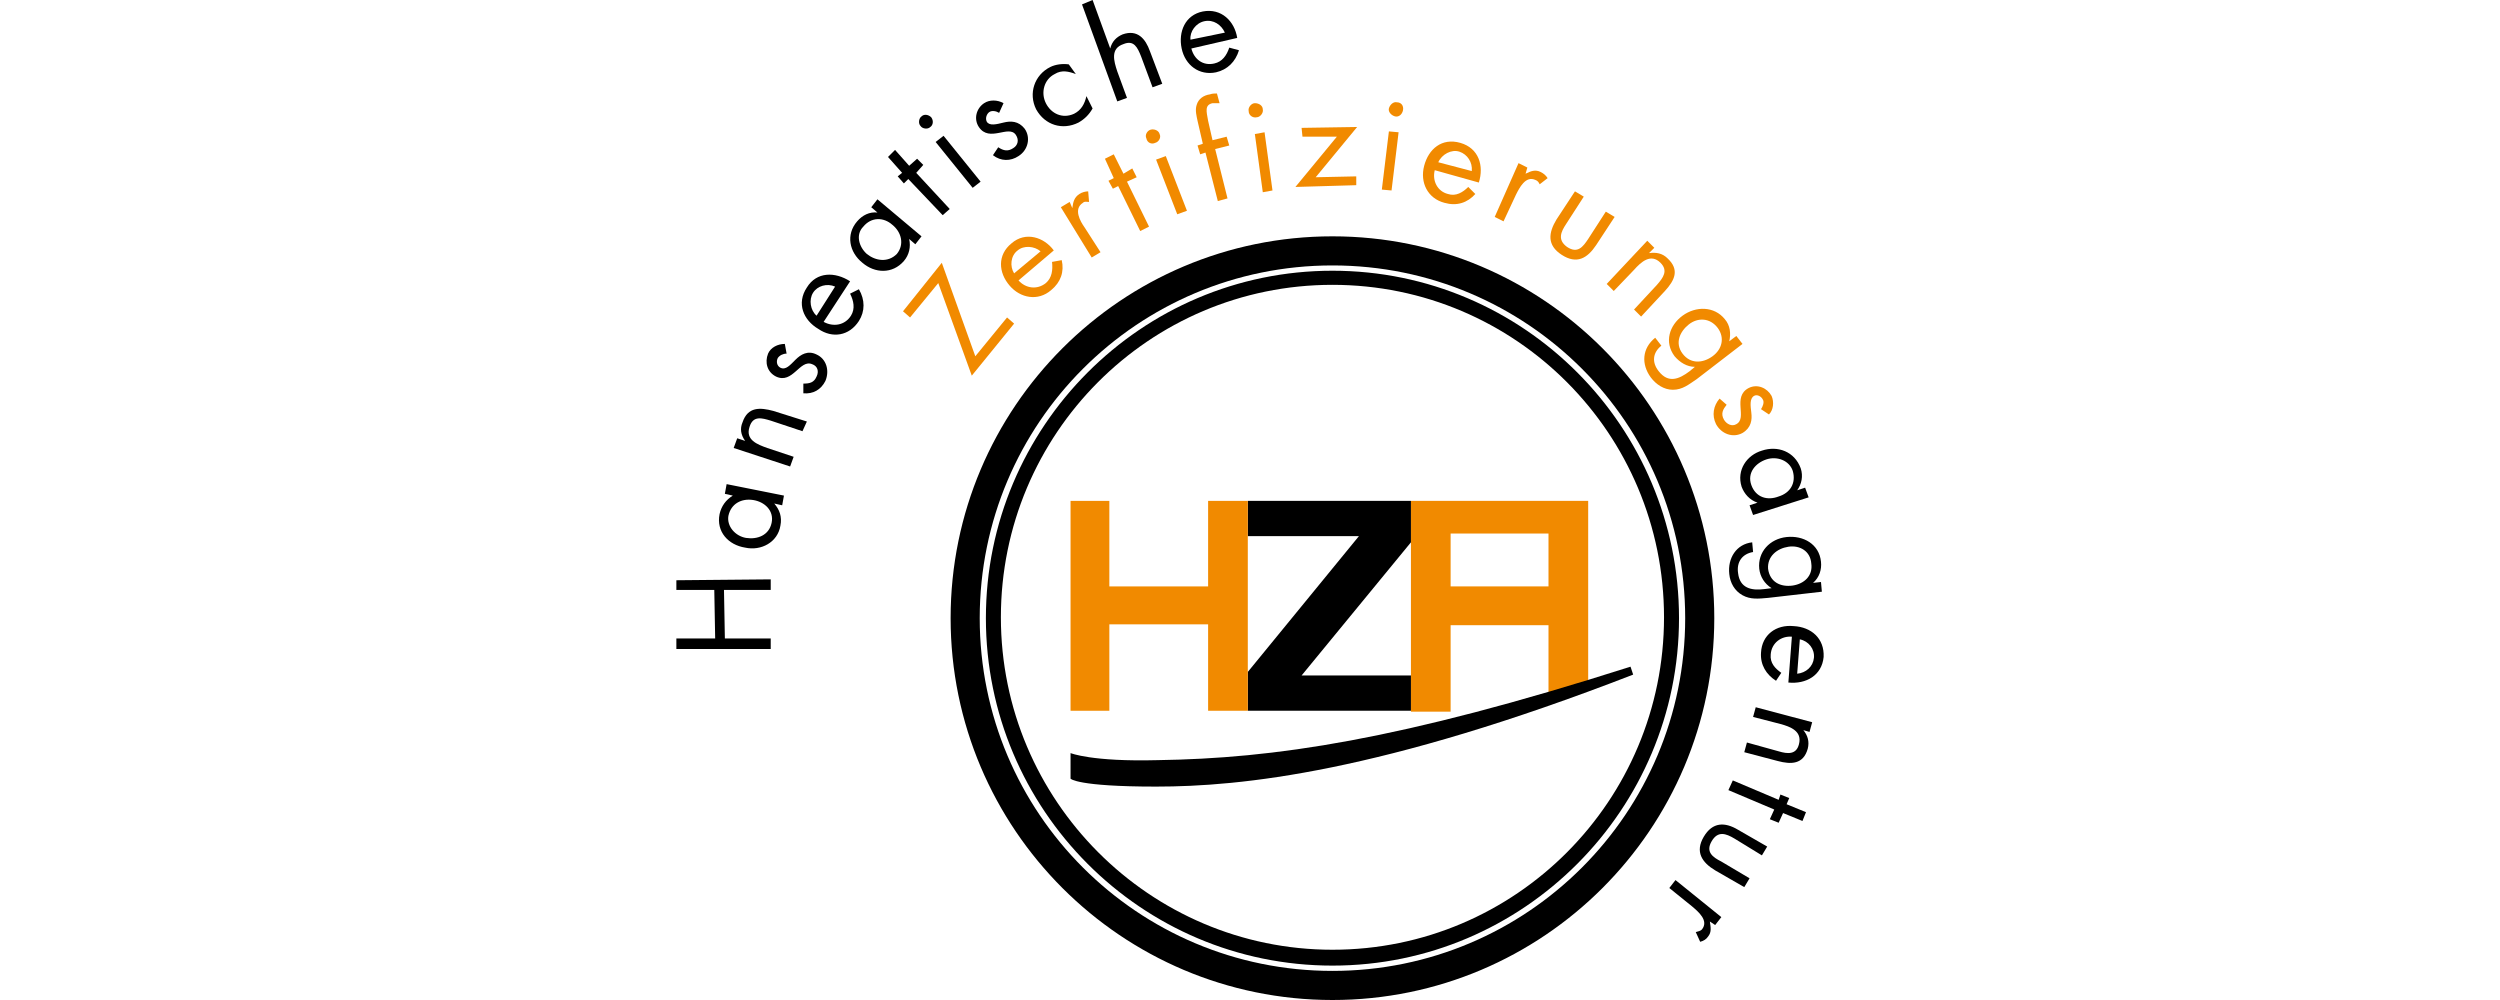 <?xml version="1.0" encoding="utf-8"?>
<!-- Generator: Adobe Illustrator 24.1.2, SVG Export Plug-In . SVG Version: 6.00 Build 0)  -->
<svg version="1.1" xmlns="http://www.w3.org/2000/svg" xmlns:xlink="http://www.w3.org/1999/xlink" x="0px" y="0px"
	 viewBox="0 0 283.5 113.4" style="enable-background:new 0 0 283.5 113.4;" xml:space="preserve">
<style type="text/css">
	.Arched_x0020_Green{fill:url(#SVGID_1_);stroke:#FFFFFF;stroke-width:0.25;stroke-miterlimit:1;}
	.st0{fill-rule:evenodd;clip-rule:evenodd;fill:#F18A00;}
	.st1{fill-rule:evenodd;clip-rule:evenodd;}
	.st2{fill:#F18A00;}
</style>
<linearGradient id="SVGID_1_" gradientUnits="userSpaceOnUse" x1="25" y1="905" x2="25.707" y2="904.293">
	<stop  offset="0" style="stop-color:#2AA94C"/>
	<stop  offset="0.983" style="stop-color:#1B361D"/>
</linearGradient>
<g id="Layer_1">
	<path class="st0" d="M160,56.8h20.1v20.7l-4.5,1.4v-8h-11.1v9.8H160V56.8 M164.5,60.5h11.1v6h-11.1V60.5z"/>
	<polyline class="st1" points="141.5,56.8 141.5,60.8 154.1,60.8 141.5,76.2 141.5,80.6 160,80.6 160,76.6 147.6,76.6 160,61.5 
		160,56.8 141.5,56.8 	"/>
	<path class="st1" d="M121.4,88.3c0,0,0.7,0.9,9.7,0.9c9.6,0,25.5-1.6,54.1-12.7l-0.3-0.9c-26.3,8.4-40.5,10.4-53.6,10.6
		c-7.5,0.2-9.9-0.8-9.9-0.8V88.3"/>
	<polyline class="st0" points="121.4,56.8 125.8,56.8 125.8,66.5 137,66.5 137,56.8 141.5,56.8 141.5,80.6 137,80.6 137,70.8 
		125.8,70.8 125.8,80.6 121.4,80.6 121.4,56.8 	"/>
	<g>
		<path d="M151.1,109.5c-21.7,0-39.3-17.7-39.3-39.4c0-21.7,17.6-39.4,39.3-39.4c21.7,0,39.3,17.7,39.3,39.4
			C190.4,91.8,172.8,109.5,151.1,109.5z M151.1,32.3c-20.8,0-37.6,16.9-37.6,37.7c0,20.8,16.9,37.7,37.6,37.7
			c20.8,0,37.6-16.9,37.6-37.7C188.7,49.2,171.9,32.3,151.1,32.3z"/>
	</g>
	<g>
		<path d="M151.1,113.4c-23.9,0-43.3-19.4-43.3-43.3s19.4-43.3,43.3-43.3c23.9,0,43.3,19.4,43.3,43.3S175,113.4,151.1,113.4z
			 M151.1,30.1c-22.1,0-40,17.9-40,40c0,22.1,17.9,40,40,40c22.1,0,40-17.9,40-40C191.1,48,173.2,30.1,151.1,30.1z"/>
	</g>
	<polyline points="81,66.9 76.7,66.9 76.7,65.8 87.4,65.7 87.4,66.9 82.1,66.9 82.2,72.4 87.4,72.4 87.4,73.6 76.7,73.6 76.7,72.4 
		81.1,72.4 81,66.9 	"/>
	<path d="M84.6,61c1.3,0.2,2.6-0.3,2.9-1.7c0.3-1.4-0.8-2.4-2.1-2.6c-1.3-0.2-2.5,0.4-2.8,1.8C82.4,59.7,83.4,60.8,84.6,61
		 M88.9,56.2l-0.2,1.1l-0.9-0.2l0,0c0.6,0.7,0.9,1.5,0.7,2.5c-0.3,1.9-2.2,2.9-4,2.5c-1.9-0.3-3.3-1.8-2.9-3.8
		c0.2-0.9,0.7-1.6,1.5-2.1l0,0l-0.9-0.2l0.2-1.1L88.9,56.2z"/>
	<path d="M84.5,50L84.5,50c-0.5-0.7-0.6-1.4-0.3-2.1c0.6-1.8,2-1.7,3.5-1.3l3.8,1.2L91,48.9l-3.6-1.2c-1-0.3-2-0.6-2.4,0.7
		c-0.5,1.5,0.9,2,2,2.4l3,1l-0.4,1.1l-6.4-2.1l0.4-1.1L84.5,50"/>
	<path d="M89.2,40.1c-0.4,0-0.8,0.2-1,0.5c-0.2,0.4-0.1,0.9,0.3,1.1c0.6,0.3,1.1-0.3,1.7-0.9c0.6-0.6,1.4-1.1,2.4-0.6
		c1.1,0.5,1.5,1.8,1,3c-0.5,1-1.4,1.5-2.5,1.4l0-1.1c0.7,0,1.2-0.1,1.5-0.8c0.3-0.6,0.1-1.2-0.5-1.4c-1.4-0.6-2.2,2.3-4.1,1.4
		c-1-0.5-1.3-1.6-0.9-2.6c0.3-0.7,1.1-1.1,1.9-1.1L89.2,40.1"/>
	<path d="M94.7,32.5c-0.9-0.4-2-0.1-2.5,0.7c-0.5,0.8-0.3,2,0.4,2.6L94.7,32.5 M93.4,36.5c1.1,0.6,2.4,0.4,3.1-0.7
		c0.5-0.8,0.3-1.7-0.1-2.5l1-0.5c0.7,1.2,0.7,2.5,0,3.6c-1.1,1.7-3,2-4.6,0.9c-1.7-1-2.5-2.9-1.3-4.7c1.1-1.8,3.2-1.8,4.9-0.7
		L93.4,36.5z"/>
	<path d="M98.3,28.8c1,0.8,2.4,1,3.4,0c0.9-1.1,0.5-2.5-0.5-3.3c-1-0.9-2.4-0.9-3.3,0.2C97,26.6,97.4,28,98.3,28.8 M104.5,26.8
		l-0.7,0.9l-0.7-0.6l0,0c0.2,0.9,0,1.8-0.6,2.5c-1.3,1.5-3.3,1.4-4.7,0.2c-1.5-1.2-1.9-3.2-0.6-4.7c0.6-0.7,1.4-1.1,2.3-1l0,0
		l-0.7-0.6l0.7-0.9L104.5,26.8z"/>
	<polyline points="107.7,23.7 106.9,24.4 103,20.3 102.5,20.8 101.8,20 102.3,19.6 100.7,17.8 101.5,17 103.1,18.8 104,18 
		104.7,18.7 103.9,19.6 107.7,23.7 	"/>
	<path d="M111.2,20.6l-0.9,0.7l-4.2-5.2l0.9-0.7L111.2,20.6 M105.6,13.3c0.3,0.4,0.2,0.9-0.1,1.1c-0.3,0.3-0.9,0.2-1.1-0.1
		c-0.3-0.3-0.2-0.9,0.1-1.1C104.8,12.9,105.3,13,105.6,13.3z"/>
	<path d="M113.3,12.8c-0.3-0.2-0.8-0.3-1.1-0.1c-0.3,0.2-0.5,0.7-0.3,1.1c0.3,0.5,1.1,0.3,1.9,0.1c0.8-0.2,1.7-0.2,2.4,0.7
		c0.7,1,0.4,2.4-0.7,3.1c-0.9,0.6-2,0.6-2.9-0.1l0.6-0.9c0.6,0.4,1.1,0.5,1.7,0.1c0.5-0.3,0.7-0.9,0.3-1.5c-0.8-1.2-3,0.9-4.2-0.9
		c-0.6-0.9-0.3-2.1,0.6-2.7c0.6-0.4,1.5-0.4,2.2,0L113.3,12.8"/>
	<path d="M122,8.4L122,8.4c-0.8-0.3-1.6-0.5-2.4,0c-1.2,0.6-1.6,2.1-1,3.3c0.6,1.2,1.9,1.8,3.2,1.2c0.8-0.4,1.2-1.1,1.4-2l0,0
		l0.7,1.4c-0.4,0.7-0.9,1.2-1.6,1.6c-1.8,0.9-3.8,0.3-4.8-1.5c-0.9-1.8-0.2-3.9,1.6-4.8c0.6-0.3,1.4-0.4,2.1-0.3L122,8.4"/>
	<path d="M123.9,0l2,5.5l0,0c0.2-0.8,0.7-1.3,1.4-1.6c1.7-0.6,2.6,0.5,3.1,1.9l1.4,3.7l-1.1,0.4l-1.3-3.5c-0.4-1-0.8-1.9-2-1.4
		c-1.5,0.5-1.1,1.9-0.7,3.1l1.1,3l-1.1,0.4l-4-11L123.9,0"/>
	<path d="M138.9,3.7c-0.4-0.9-1.3-1.5-2.3-1.3c-1,0.2-1.7,1.2-1.6,2.1L138.9,3.7 M135.1,5.5c0.3,1.2,1.3,2,2.6,1.7
		c0.9-0.2,1.4-0.9,1.7-1.8l1.1,0.3c-0.4,1.3-1.3,2.2-2.6,2.5c-1.9,0.4-3.5-0.8-3.9-2.7c-0.4-1.9,0.4-3.8,2.4-4.2
		c2.1-0.4,3.6,1.1,3.9,3L135.1,5.5z"/>
	<polyline class="st2" points="114.2,36 115,36.7 110.2,42.6 106.4,32.1 103.2,36 102.4,35.3 106.8,29.8 110.6,40.4 114.2,36 	"/>
	<path class="st2" d="M118,28.5c-0.7-0.6-1.9-0.7-2.6-0.1c-0.8,0.6-0.9,1.8-0.4,2.6L118,28.5 M115.5,31.8c0.8,0.9,2.1,1.1,3.1,0.3
		c0.7-0.6,0.8-1.5,0.7-2.4l1.1-0.2c0.3,1.3-0.1,2.5-1.2,3.4c-1.5,1.3-3.5,0.9-4.7-0.5c-1.3-1.5-1.4-3.5,0.2-4.8
		c1.6-1.4,3.7-0.7,4.8,0.8L115.5,31.8z"/>
	<path class="st2" d="M121.6,23.6L121.6,23.6c0.1-0.7,0.2-1.2,0.8-1.6c0.3-0.2,0.7-0.3,1-0.3l0.1,1.2c-0.3,0-0.5-0.1-0.7,0.1
		c-1.1,0.7-0.3,2.1,0.2,2.8l1.8,2.8l-1,0.6l-3.5-5.7l1-0.6L121.6,23.6"/>
	<polyline class="st2" points="130.3,25.7 129.3,26.2 126.8,21.1 126.2,21.4 125.7,20.5 126.3,20.2 125.3,18 126.3,17.5 127.4,19.7 
		128.4,19.1 128.9,20.1 127.8,20.6 130.3,25.7 	"/>
	<path class="st2" d="M134.6,23.9l-1.1,0.4l-2.4-6.2l1.1-0.4L134.6,23.9 M131.5,15.2c0.2,0.4-0.1,0.9-0.5,1c-0.4,0.2-0.9,0-1-0.5
		c-0.2-0.4,0.1-0.9,0.5-1C130.9,14.6,131.4,14.8,131.5,15.2z"/>
	<path class="st2" d="M139.2,22.5l-1.1,0.3l-1.4-5.5l-0.6,0.2l-0.3-1l0.6-0.2l-0.6-2.6c-0.1-0.5-0.3-1.2-0.1-1.8
		c0.2-0.7,0.8-1.1,1.5-1.2c0.3-0.1,0.5-0.1,0.8-0.1l0.3,1.1c-0.3,0-0.5,0-0.8,0c-0.9,0.2-0.7,0.9-0.5,2l0.5,2.2l1.6-0.4l0.3,1
		l-1.6,0.4L139.2,22.5"/>
	<path class="st2" d="M144.3,21.6l-1.1,0.2l-0.9-6.6l1.1-0.2L144.3,21.6 M143.2,12.4c0.1,0.4-0.3,0.9-0.7,0.9
		c-0.4,0.1-0.9-0.2-0.9-0.7c-0.1-0.4,0.3-0.9,0.7-0.9C142.8,11.7,143.2,12,143.2,12.4z"/>
	<polyline class="st2" points="153.8,20 153.8,21 146.9,21.2 151.6,15.5 147.7,15.5 147.6,14.5 153.9,14.4 149.2,20.1 153.8,20 	"/>
	<path class="st2" d="M159.1,12.5c-0.1,0.5-0.5,0.8-0.9,0.7c-0.4-0.1-0.8-0.5-0.7-0.9c0.1-0.4,0.5-0.8,0.9-0.7
		C158.9,11.6,159.2,12,159.1,12.5 M157.8,21.6l-1.1-0.1l0.8-6.6l1.1,0.1L157.8,21.6z"/>
	<path class="st2" d="M166.9,19.4c0.1-1-0.5-1.9-1.4-2.2c-0.9-0.3-2,0.3-2.4,1.2L166.9,19.4 M162.7,19.3c-0.3,1.2,0.3,2.4,1.5,2.7
		c0.9,0.3,1.7-0.2,2.3-0.8l0.8,0.8c-0.9,1-2.1,1.4-3.5,1c-1.9-0.5-2.8-2.3-2.3-4.2c0.5-1.9,2-3.2,4.1-2.6c2.1,0.6,2.7,2.6,2.1,4.5
		L162.7,19.3z"/>
	<path class="st2" d="M173,19.7L173,19.7c0.6-0.3,1.1-0.5,1.7-0.2c0.4,0.2,0.6,0.4,0.8,0.7l-0.9,0.7c-0.1-0.2-0.2-0.4-0.5-0.5
		c-1.1-0.5-1.8,0.9-2.2,1.7l-1.4,3l-1-0.5l2.7-6.1l1,0.5L173,19.7"/>
	<path class="st2" d="M177.6,25.4c-0.6,0.9-1,1.8,0.1,2.6c1.2,0.8,1.8,0,2.4-0.9l2-3.1l1,0.6l-2.1,3.2c-1,1.5-2.2,2.2-3.9,1.1
		c-1.7-1.1-1.5-2.5-0.6-4l2.1-3.2l1,0.6L177.6,25.4"/>
	<path class="st2" d="M187,28.7L187,28.7c0.8-0.1,1.5,0,2.1,0.6c1.4,1.3,0.8,2.5-0.3,3.7l-2.7,2.9l-0.8-0.8l2.6-2.8
		c0.7-0.8,1.3-1.6,0.4-2.5c-1.1-1.1-2.2-0.1-3,0.8L183,33l-0.8-0.8l4.6-4.9l0.8,0.8L187,28.7"/>
	<path class="st2" d="M191.5,36.8c-1,0.8-1.6,2.1-0.7,3.3c0.9,1.2,2.3,1.1,3.4,0.3c1.1-0.8,1.4-2.1,0.6-3.2
		C193.9,36,192.5,36,191.5,36.8 M192.4,43c-0.9,0.6-1.6,1.2-2.7,1.2c-1,0-1.9-0.6-2.5-1.4c-1.1-1.5-1-3.3,0.5-4.5l0.7,0.9
		c-1,0.8-1.1,1.9-0.3,2.9c1.1,1.4,2.3,0.9,3.5,0l0.6-0.5l0,0c-0.9,0-1.7-0.5-2.3-1.2c-1.2-1.6-0.6-3.5,0.9-4.6
		c1.5-1.1,3.6-1.1,4.8,0.4c0.6,0.7,0.7,1.6,0.5,2.5l0,0l0.8-0.6l0.7,0.9L192.4,43z"/>
	<path class="st2" d="M199.7,46.4c0.2-0.3,0.4-0.8,0.2-1.1c-0.2-0.4-0.7-0.6-1-0.4c-0.5,0.3-0.4,1.1-0.3,1.9c0.1,0.8,0,1.7-1,2.3
		c-1.1,0.6-2.4,0.1-3-1c-0.5-1-0.3-2.1,0.4-2.9l0.8,0.7c-0.4,0.5-0.7,1-0.3,1.7c0.3,0.5,0.9,0.8,1.4,0.5c1.3-0.7-0.5-3.1,1.4-4.1
		c1-0.5,2.1,0,2.6,0.9c0.3,0.7,0.2,1.6-0.3,2.1L199.7,46.4"/>
	<path d="M200.3,52.1c-1.2,0.4-2.2,1.5-1.7,2.9c0.5,1.4,1.8,1.8,3.1,1.3c1.3-0.4,2-1.5,1.6-2.9C202.9,52.2,201.5,51.7,200.3,52.1
		 M198.8,58.4l-0.4-1.1l0.9-0.3l0,0c-0.9-0.3-1.5-1-1.8-1.8c-0.6-1.9,0.6-3.6,2.3-4.1c1.8-0.6,3.7,0.1,4.4,2
		c0.3,0.9,0.1,1.8-0.4,2.5l0,0l0.9-0.3l0.4,1.1L198.8,58.4z"/>
	<path d="M202.8,62c-1.3,0.2-2.4,1.1-2.3,2.5c0.2,1.5,1.4,2.1,2.8,1.9c1.3-0.2,2.3-1.1,2.1-2.5C205.3,62.5,204.1,61.8,202.8,62
		 M200.5,67.8c-1.1,0.1-2,0.2-2.9-0.3c-0.9-0.5-1.4-1.4-1.5-2.4c-0.2-1.8,0.8-3.4,2.6-3.6l0.1,1.1c-1.2,0.2-1.9,1.1-1.7,2.4
		c0.2,1.7,1.5,2,3,1.8l0.8-0.1l0,0c-0.8-0.5-1.3-1.3-1.4-2.2c-0.2-1.9,1.2-3.4,3.1-3.6c1.9-0.2,3.7,0.8,3.9,2.8
		c0.1,0.9-0.2,1.8-0.9,2.4l0,0l0.9-0.1l0.1,1.1L200.5,67.8z"/>
	<path d="M203.8,76.4c1-0.1,1.8-0.8,1.9-1.8c0.1-1-0.6-1.9-1.6-2.1L203.8,76.4 M203.2,72.2c-1.2-0.1-2.3,0.7-2.4,2
		c-0.1,1,0.5,1.6,1.2,2.1l-0.6,0.9c-1.1-0.7-1.8-1.8-1.7-3.2c0.1-2,1.7-3.2,3.7-3c2,0.1,3.5,1.4,3.4,3.5c-0.2,2.1-2,3.1-4,2.9
		L203.2,72.2z"/>
	<path d="M204.5,82.8L204.5,82.8c0.5,0.6,0.7,1.3,0.5,2.1c-0.5,1.8-1.9,1.8-3.4,1.4l-3.8-1l0.3-1.1l3.6,1c1,0.3,2,0.4,2.3-0.8
		c0.4-1.5-1-2-2.1-2.3l-3.1-0.8l0.3-1.1l6.4,1.7l-0.3,1.1L204.5,82.8"/>
	<polyline points="196,89.6 196.5,88.5 201.7,90.7 201.9,90.1 202.9,90.5 202.6,91.2 204.8,92.1 204.4,93.1 202.2,92.2 201.7,93.3 
		200.7,92.9 201.2,91.8 196,89.6 	"/>
	<path d="M196.7,95.1c-1-0.6-1.9-0.9-2.6,0.3c-0.7,1.2,0.1,1.8,1.1,2.3l3.2,1.9l-0.6,1l-3.3-1.9c-1.5-0.9-2.3-2.1-1.3-3.8
		c1-1.7,2.4-1.7,3.9-0.8l3.3,1.9l-0.6,1L196.7,95.1"/>
	<path d="M193.9,104.5L193.9,104.5c0.1,0.7,0.2,1.2-0.2,1.7c-0.2,0.3-0.5,0.5-0.9,0.6l-0.5-1.1c0.3-0.1,0.5-0.1,0.7-0.3
		c0.8-1-0.4-2-1.1-2.6l-2.6-2.1l0.7-0.9l5.2,4.2l-0.7,0.9L193.9,104.5"/>
</g>
<g id="Ebene_2">
</g>
</svg>
